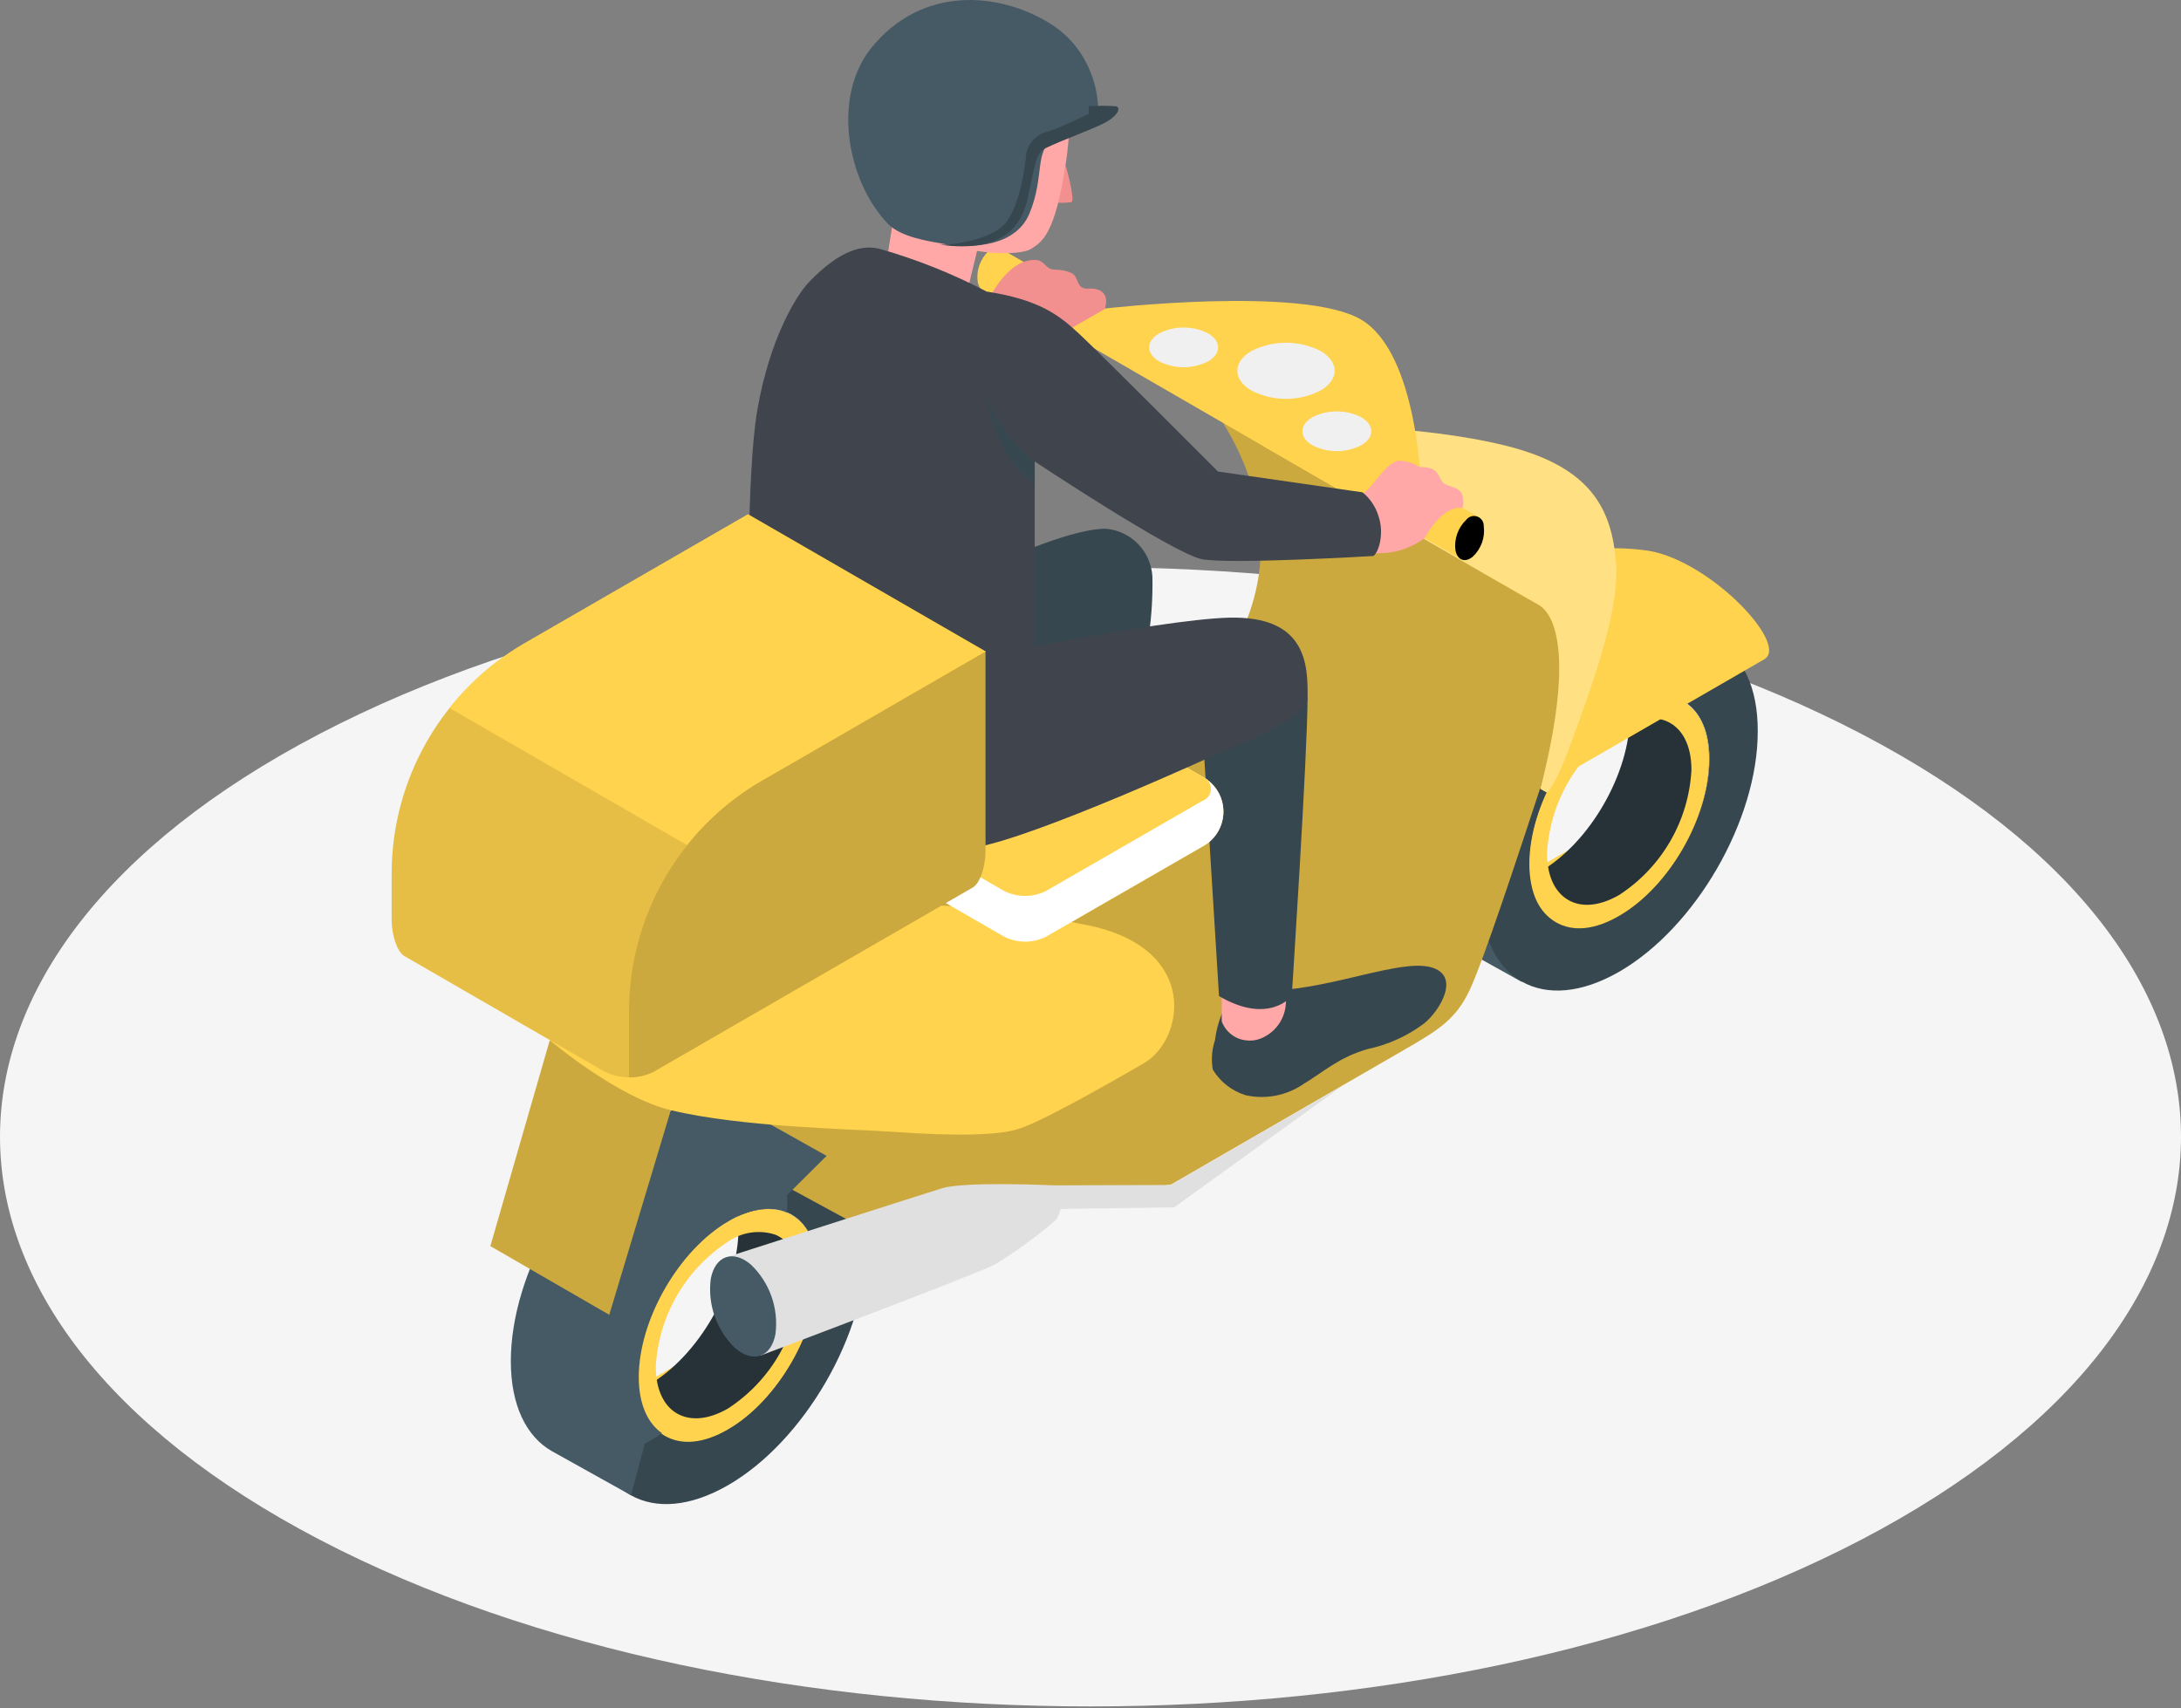 <svg width="323" height="253" viewBox="0 0 323 253" fill="none" xmlns="http://www.w3.org/2000/svg">
<rect x="0" y="0" width="323" height="253" fill="#808080" stroke="none"/>
<path d="M47.3 228.025C110.386 260.978 212.621 260.978 275.692 228.025C338.762 195.072 338.777 141.665 275.692 108.712C212.606 75.759 110.371 75.766 47.3 108.712C-15.77 141.657 -15.763 195.079 47.3 228.025Z" fill="#F5F5F5"/>
<path d="M93.163 212.997L110.752 202.83L104.889 199.451L87.3 209.603L93.163 212.997Z" fill="#FFD34D"/>
<path d="M128.359 192.684L145.963 182.518L140.085 179.139L122.496 189.291L128.359 192.684Z" fill="#FFD34D"/>
<path d="M121.122 188.536C121.122 197.027 115.173 207.309 107.822 211.642C103.909 213.909 100.385 213.981 97.959 212.277C96.981 211.509 96.177 210.541 95.602 209.438C95.027 208.335 94.693 207.122 94.623 205.88C95.117 205.649 95.599 205.394 96.067 205.114C103.418 200.883 109.367 190.558 109.367 182.009C109.374 181.376 109.336 180.744 109.252 180.117C110.353 179.534 111.564 179.187 112.807 179.097C114.05 179.008 115.299 179.178 116.472 179.597C119.361 180.81 121.122 183.944 121.122 188.536Z" fill="#263238"/>
<path d="M122.32 171.088L122.075 170.944C118.378 168.98 113.41 169.341 107.821 172.547C96.485 179.089 87.286 195.003 87.286 208.101C87.286 214.686 89.611 219.292 93.366 221.43C97.121 223.567 102.189 223.206 107.807 219.986C119.143 213.444 128.328 197.515 128.328 184.417C128.342 177.832 126.06 173.226 122.32 171.088ZM107.879 211.61C103.951 213.877 100.427 213.949 98.001 212.231C95.864 210.787 94.564 207.899 94.564 203.927C94.564 195.45 100.529 185.154 107.879 180.822C111.229 178.887 114.276 178.554 116.544 179.551C119.345 180.749 121.107 183.883 121.107 188.504C121.121 197.053 115.172 207.379 107.821 211.639L107.879 211.61Z" fill="#37474F"/>
<path d="M117.221 179.946L117.062 179.859C114.665 178.574 111.415 178.82 107.82 180.885C100.469 185.13 94.505 195.456 94.505 203.99C94.505 208.323 95.949 211.211 98.447 212.655C100.946 214.099 104.224 213.81 107.82 211.702C115.17 207.456 121.12 197.131 121.12 188.596C121.12 184.322 119.632 181.318 117.221 179.946ZM107.82 208.612C104.671 210.431 101.841 210.489 99.877 209.103C98.173 207.904 97.119 205.608 97.119 202.431C97.321 198.719 98.395 195.107 100.255 191.888C102.114 188.669 104.705 185.933 107.82 183.903C108.831 183.197 109.994 182.736 111.215 182.558C112.435 182.38 113.681 182.489 114.852 182.878C117.105 183.845 118.52 186.358 118.52 190.098C118.319 193.808 117.245 197.419 115.386 200.636C113.526 203.853 110.934 206.585 107.82 208.612Z" fill="#FFD34D"/>
<path d="M163.548 172.352L181.151 162.2L175.288 158.807L157.685 168.973L163.548 172.352Z" fill="#FFD34D"/>
<path d="M198.753 152.034L216.343 141.882L210.48 138.488L192.876 148.655L198.753 152.034Z" fill="#FFD34D"/>
<path d="M233.95 131.716L251.539 121.564L245.676 118.17L228.072 128.336L233.95 131.716Z" fill="#FFD34D"/>
<path d="M146.366 37.227C146.55 36.981 146.808 36.801 147.101 36.711C147.395 36.622 147.709 36.628 147.999 36.73C148.289 36.831 148.539 37.022 148.713 37.275C148.886 37.528 148.975 37.83 148.966 38.137C149.078 38.959 148.995 39.796 148.721 40.579C148.447 41.362 147.992 42.069 147.391 42.642C146.236 43.639 145.066 43.234 144.792 41.733C144.68 40.911 144.765 40.074 145.038 39.291C145.312 38.508 145.767 37.8 146.366 37.227Z" fill="#FFD34D"/>
<path d="M159.91 43.601L148.141 36.799L145.556 43.023L157.368 49.839L159.91 43.601Z" fill="#FFD34D"/>
<path d="M158.105 44C159.26 43.018 160.416 43.422 160.704 44.924C160.811 45.745 160.723 46.579 160.447 47.36C160.171 48.14 159.715 48.844 159.116 49.416C157.961 50.412 156.791 50.008 156.517 48.506C156.411 47.683 156.5 46.847 156.776 46.064C157.052 45.282 157.507 44.575 158.105 44Z" fill="#FFD34D"/>
<path d="M248.566 100.956C248.566 101.245 248.566 101.505 248.566 101.794C248.566 102.372 248.566 102.964 248.566 103.556C246.227 102.559 243.18 102.891 239.83 104.827C232.479 109.072 226.515 119.398 226.515 127.932C226.515 131.889 227.815 134.748 229.952 136.236C229.352 136.662 228.73 137.058 228.089 137.42L227.41 137.766L225.374 145.435L213.59 138.864C209.864 136.712 207.568 132.12 207.568 125.564C207.568 112.466 216.753 96.552 228.089 89.996C233.692 86.761 238.761 86.429 242.53 88.552L254.083 95.021L254.328 95.165L248.566 100.956Z" fill="#455A64"/>
<path d="M254.308 95.03L254.063 94.885C250.366 92.921 245.398 93.282 239.81 96.488C228.473 103.03 219.274 118.944 219.274 132.042C219.274 138.627 221.599 143.234 225.354 145.371C229.109 147.508 234.178 147.147 239.795 143.927C251.131 137.385 260.316 121.457 260.316 108.359C260.359 101.774 258.034 97.167 254.308 95.03ZM239.867 135.551C235.939 137.819 232.416 137.891 229.99 136.172C227.852 134.728 226.553 131.84 226.553 127.869C226.553 119.392 232.517 109.095 239.867 104.763C243.218 102.828 246.265 102.496 248.604 103.492C251.406 104.691 253.167 107.825 253.167 112.446C253.139 120.995 247.16 131.32 239.81 135.551H239.867Z" fill="#37474F"/>
<path d="M253.142 112.513C253.142 121.004 247.192 131.286 239.842 135.618C235.928 137.885 232.405 137.958 229.978 136.254C229 135.485 228.197 134.517 227.622 133.414C227.047 132.311 226.713 131.098 226.643 129.856C227.137 129.626 227.618 129.37 228.087 129.091C235.437 124.86 241.387 114.534 241.387 105.985C241.394 105.353 241.355 104.721 241.271 104.094C242.373 103.511 243.584 103.163 244.827 103.074C246.07 102.984 247.318 103.155 248.492 103.574C251.351 104.787 253.142 107.892 253.142 112.513Z" fill="#263238"/>
<path d="M249.214 103.893L249.055 103.792C246.658 102.521 243.394 102.752 239.813 104.832C232.462 109.077 226.498 119.388 226.498 127.937C226.498 132.269 227.942 135.158 230.44 136.602C232.939 138.046 236.217 137.743 239.813 135.634C247.163 131.403 253.113 121.078 253.113 112.529C253.142 108.268 251.698 105.279 249.214 103.893ZM239.813 132.544C236.65 134.378 233.82 134.436 231.87 133.049C230.152 131.851 229.112 129.555 229.112 126.378C229.314 122.666 230.389 119.054 232.248 115.835C234.107 112.615 236.699 109.88 239.813 107.85C242.499 106.29 244.954 106.016 246.831 106.824C249.084 107.792 250.499 110.305 250.499 114.045C250.298 117.752 249.226 121.359 247.369 124.573C245.512 127.787 242.923 130.518 239.813 132.544Z" fill="#FFD34D"/>
<path d="M228.069 116.827L261.283 97.649C265.139 95.411 252.619 82.342 243.304 81.461C238.176 80.841 232.975 81.334 228.055 82.905C228.055 82.905 235.145 91.988 233.932 97.144C232.719 102.299 228.069 116.827 228.069 116.827Z" fill="#FFD34D"/>
<path d="M181.148 62.625C181.148 62.625 229.295 86.915 231.374 88.373C233.454 89.832 231.374 106.771 228.067 116.822C224.76 126.873 219.677 142.325 217.641 146.657C215.605 150.99 212.948 152.607 208.067 155.423L173.408 175.453L126.489 181.171L107.86 171.062L112.713 140.578C112.713 140.578 162.577 114.049 169.408 110.107C176.239 106.165 196.442 87.666 181.148 62.625Z" fill="#FFD34D"/>
<path opacity="0.2" d="M181.148 62.625C181.148 62.625 229.295 86.915 231.374 88.373C233.454 89.832 231.374 106.771 228.067 116.822C224.76 126.873 219.677 142.325 217.641 146.657C215.605 150.99 212.948 152.607 208.067 155.423L173.408 175.453L126.489 181.171L107.86 171.062L112.713 140.578C112.713 140.578 162.577 114.049 169.408 110.107C176.239 106.165 196.442 87.666 181.148 62.625Z" fill="black"/>
<path d="M232.303 111.036C236.636 99.397 239.871 89.75 239.322 83.237C238.658 75.511 235.769 69.201 223.032 66.024C210.295 62.847 192.49 62.904 192.49 62.904L187.074 66.038C187.074 66.038 223.697 87.266 227.856 89.577C230.397 91.021 233.112 97.389 228.13 116.842L228.982 117.333C229.401 117.592 230.917 114.776 232.303 111.036Z" fill="#FFD34D"/>
<path opacity="0.3" d="M232.303 111.036C236.636 99.397 239.871 89.75 239.322 83.237C238.658 75.511 235.769 69.201 223.032 66.024C210.295 62.847 192.49 62.904 192.49 62.904L187.074 66.038C187.074 66.038 223.697 87.266 227.856 89.577C230.397 91.021 233.112 97.389 228.13 116.842L228.982 117.333C229.401 117.592 230.917 114.776 232.303 111.036Z" fill="white"/>
<path d="M204.56 76.175L210.481 72.796C210.481 72.796 210.134 52.276 201.499 47.293C192.863 42.311 163.548 45.705 163.548 45.705L157.685 49.084L204.56 76.175Z" fill="#FFD34D"/>
<path d="M185.358 51.974C182.542 53.606 182.542 56.234 185.358 57.852C186.937 58.656 188.684 59.075 190.456 59.075C192.228 59.075 193.974 58.656 195.553 57.852C198.355 56.234 198.355 53.592 195.553 51.974C193.972 51.177 192.226 50.762 190.456 50.762C188.685 50.762 186.939 51.177 185.358 51.974Z" fill="#F0F0F0"/>
<path d="M194.365 61.789C192.386 62.944 192.386 64.807 194.365 65.948C195.482 66.519 196.72 66.818 197.975 66.818C199.23 66.818 200.468 66.519 201.585 65.948C203.578 64.807 203.578 62.944 201.585 61.789C200.466 61.224 199.229 60.93 197.975 60.93C196.721 60.93 195.484 61.224 194.365 61.789Z" fill="#F0F0F0"/>
<path d="M171.681 49.376C169.688 50.516 169.688 52.379 171.681 53.535C172.801 54.099 174.037 54.394 175.291 54.394C176.545 54.394 177.782 54.099 178.902 53.535C180.895 52.379 180.895 50.516 178.902 49.376C177.784 48.804 176.547 48.506 175.291 48.506C174.036 48.506 172.799 48.804 171.681 49.376Z" fill="#F0F0F0"/>
<path d="M205.485 70.224C206.641 69.227 207.796 69.632 208.085 71.134C208.191 71.957 208.103 72.793 207.827 73.576C207.551 74.358 207.095 75.065 206.496 75.639C206.312 75.885 206.055 76.066 205.761 76.155C205.467 76.245 205.153 76.238 204.863 76.137C204.573 76.035 204.323 75.844 204.15 75.591C203.976 75.338 203.887 75.036 203.897 74.729C203.786 73.906 203.872 73.069 204.148 72.285C204.424 71.502 204.882 70.795 205.485 70.224Z" fill="#FFD34D"/>
<path d="M218.96 76.601L207.176 69.799L204.605 76.023L216.404 82.825L218.96 76.601Z" fill="#FFD34D"/>
<path d="M217.138 76.999C217.322 76.753 217.579 76.572 217.873 76.483C218.167 76.393 218.481 76.4 218.771 76.501C219.061 76.602 219.311 76.793 219.484 77.046C219.658 77.3 219.747 77.601 219.737 77.908C219.847 78.731 219.761 79.569 219.485 80.352C219.208 81.135 218.751 81.842 218.149 82.414C216.994 83.41 215.838 82.992 215.549 81.504C215.442 80.681 215.53 79.844 215.806 79.062C216.082 78.279 216.538 77.572 217.138 76.999Z" fill="#FFD34D"/>
<path d="M217.138 76.999C217.322 76.753 217.579 76.572 217.873 76.483C218.167 76.393 218.481 76.4 218.771 76.501C219.061 76.602 219.311 76.793 219.484 77.046C219.658 77.3 219.747 77.601 219.737 77.908C219.847 78.731 219.761 79.569 219.485 80.352C219.208 81.135 218.751 81.842 218.149 82.414C216.994 83.41 215.838 82.992 215.549 81.504C215.442 80.681 215.53 79.844 215.806 79.062C216.082 78.279 216.538 77.572 217.138 76.999Z" fill="black"/>
<path d="M116.578 176.991C116.578 177.28 116.578 177.54 116.578 177.829C116.578 178.407 116.578 178.999 116.578 179.591C114.239 178.594 111.192 178.927 107.914 180.862C100.563 185.107 94.599 195.433 94.599 203.967C94.599 207.924 95.899 210.783 98.036 212.271C97.436 212.698 96.814 213.093 96.173 213.455L95.494 213.802L93.458 221.47L81.674 214.899C77.948 212.747 75.652 208.155 75.652 201.599C75.652 188.501 84.837 172.587 96.173 166.031C101.776 162.796 106.845 162.464 110.614 164.587L122.167 171.056L122.412 171.201L116.578 176.991Z" fill="#455A64"/>
<path d="M81.419 154.076L72.624 184.561L90.228 194.728L99.34 164.43L81.419 154.076Z" fill="#FFD34D"/>
<path opacity="0.2" d="M81.419 154.076L72.624 184.561L90.228 194.728L99.34 164.43L81.419 154.076Z" fill="black"/>
<path d="M81.429 154.074C81.429 154.074 91.407 162.551 99.35 164.429C109.776 166.956 126.355 167.23 132.232 167.635C141.215 168.255 148.002 168.241 151.179 167.1C155.294 165.656 166.356 159.23 169.418 157.468C175.281 154.089 177.779 140.789 161.62 137.15C150.693 134.886 139.564 133.749 128.405 133.756L81.429 154.074Z" fill="#FFD34D"/>
<path d="M180.94 150.17C180.437 151.426 180.098 152.742 179.929 154.084C179.464 155.479 179.354 156.968 179.611 158.416C180.712 160.237 182.444 161.589 184.478 162.214C185.943 162.54 187.459 162.561 188.932 162.275C190.406 161.989 191.804 161.403 193.041 160.553C196.031 158.763 198.283 156.597 202.529 155.384C205.564 154.741 208.422 153.445 210.905 151.586C213.259 149.694 216.407 144.466 211.901 143.253C207.396 142.04 197.605 146.315 188.68 146.704L180.94 150.17Z" fill="#37474F"/>
<path d="M180.935 144.594V151.265C181.208 152.015 181.683 152.675 182.307 153.172C182.931 153.669 183.681 153.983 184.473 154.082C185.198 154.188 185.938 154.108 186.624 153.85C187.706 153.437 188.643 152.717 189.321 151.778C189.998 150.839 190.386 149.722 190.437 148.565L190.697 144.594H180.935Z" fill="#FFA8A7"/>
<path d="M193.645 103.326C193.645 111.63 191.306 147.53 191.306 147.53C191.306 147.53 187.912 151.862 180.533 147.53L178.049 107.413L193.645 103.326Z" fill="#37474F"/>
<path d="M154.94 138.72L178.046 125.405C178.993 124.908 179.786 124.162 180.339 123.247C180.892 122.332 181.184 121.283 181.184 120.214C181.184 119.144 180.892 118.095 180.339 117.18C179.786 116.265 178.993 115.519 178.046 115.022L160.832 105.087C159.863 104.596 158.792 104.34 157.706 104.34C156.619 104.34 155.548 104.596 154.579 105.087L131.474 118.401C130.531 118.902 129.742 119.649 129.192 120.564C128.642 121.479 128.352 122.526 128.352 123.593C128.352 124.66 128.642 125.707 129.192 126.622C129.742 127.536 130.531 128.284 131.474 128.784L148.687 138.72C149.656 139.211 150.727 139.467 151.814 139.467C152.9 139.467 153.971 139.211 154.94 138.72Z" fill="#FFD34D"/>
<path d="M154.94 138.72L178.046 125.405C178.993 124.908 179.786 124.162 180.339 123.247C180.892 122.332 181.184 121.283 181.184 120.214C181.184 119.144 180.892 118.095 180.339 117.18C179.786 116.265 178.993 115.519 178.046 115.022L160.832 105.087C159.863 104.596 158.792 104.34 157.706 104.34C156.619 104.34 155.548 104.596 154.579 105.087L131.474 118.401C130.531 118.902 129.742 119.649 129.192 120.564C128.642 121.479 128.352 122.526 128.352 123.593C128.352 124.66 128.642 125.707 129.192 126.622C129.742 127.536 130.531 128.284 131.474 128.784L148.687 138.72C149.656 139.211 150.727 139.467 151.814 139.467C152.9 139.467 153.971 139.211 154.94 138.72Z" fill="white"/>
<path d="M131.47 122.012L148.684 131.947C149.653 132.438 150.724 132.694 151.811 132.694C152.897 132.694 153.968 132.438 154.937 131.947L178.043 118.632C178.42 118.504 178.748 118.261 178.98 117.938C179.212 117.614 179.336 117.226 179.336 116.827C179.336 116.429 179.212 116.041 178.98 115.717C178.748 115.393 178.42 115.15 178.043 115.022L160.829 105.087C159.86 104.596 158.789 104.34 157.703 104.34C156.616 104.34 155.545 104.596 154.576 105.087L131.47 118.401C131.093 118.529 130.766 118.772 130.534 119.096C130.302 119.42 130.177 119.808 130.177 120.206C130.177 120.605 130.302 120.993 130.534 121.317C130.766 121.641 131.093 121.884 131.47 122.012Z" fill="#FFD34D"/>
<path d="M145.557 33.639L142.626 45.726L130.033 46.492L132.748 29.74L145.557 33.639Z" fill="#FFA8A7"/>
<path d="M157.837 24.537C157.837 24.537 159.281 29.649 158.689 29.938C157.78 30.077 156.855 30.077 155.945 29.938L157.837 24.537Z" fill="#F28F8F"/>
<path d="M155.417 8.211C157.439 10.594 159.287 14.508 157.857 24.096C156.298 34.581 154.363 35.794 152.803 36.804C150.767 38.133 142.622 37.425 140.326 35.75C137.568 33.743 133.308 27.375 132.297 21.093C131.113 13.713 133.582 5.525 139.012 4.125C146.651 2.146 153.698 6.19 155.417 8.211Z" fill="#FFA8A7"/>
<path d="M131.476 33.124C133.425 35.146 137.426 35.695 139.938 36.157C142.451 36.619 150.177 37.125 152.459 31.623C154.74 26.121 153.181 22.164 155.982 20.835C158.784 19.507 161.585 18.64 162.322 17.947C163.058 17.254 163.073 8.199 155.549 3.506C148.025 -1.187 136.501 -2.27 128.92 7.246C123.172 14.597 125.526 26.915 131.476 33.124Z" fill="#455A64"/>
<path d="M139.058 36.222C141.007 36.396 147.173 35.428 149.036 32.886C150.899 30.345 151.65 25.796 151.925 23.413C151.95 22.475 152.294 21.573 152.9 20.856C153.507 20.14 154.339 19.651 155.26 19.471C157.123 18.879 161.239 16.857 161.239 16.857V15.73C162.566 15.647 163.897 15.647 165.225 15.73C166.091 15.889 165.615 17.175 163.42 18.287C161.225 19.399 155.203 21.55 154.278 22.287C153.354 23.023 152.921 26.128 152.184 29.435C151.448 32.742 149.166 37.681 139.058 36.222Z" fill="#37474F"/>
<path d="M156.39 49.91L163.61 45.766C164.304 43.672 163.192 42.618 161.228 42.748C159.264 42.878 159.87 40.972 158.672 40.437C157.097 39.715 156.202 40.12 155.495 39.787C154.787 39.455 154.484 38.618 153.559 38.517C149.429 38.127 146.613 44.019 146.613 44.019L156.39 49.91Z" fill="#F28F8F"/>
<path d="M107.373 102.943C107.373 102.943 139.273 87.13 144.833 84.574C150.393 82.018 159.115 78.307 163.751 78.307C165.562 78.456 167.259 79.254 168.53 80.554C169.8 81.854 170.559 83.568 170.668 85.383C170.728 88.168 170.569 90.954 170.191 93.715C161.427 96.59 152.471 98.844 143.389 100.459C130.118 102.77 107.373 102.943 107.373 102.943Z" fill="#37474F"/>
<path d="M110.84 93.795C110.84 100.351 110.219 107.167 112.948 111.961C115.678 116.756 130.465 127.846 144.387 125.521C153.484 123.991 180.489 111.557 180.489 111.557C180.489 111.557 193.587 106.748 193.645 103.326C193.731 98.286 193.385 91.181 181.962 91.484C171.55 91.758 140.834 98.17 140.834 98.17L110.84 93.795Z" fill="#3F444D"/>
<path d="M119.749 41.845C124.688 36.689 128.024 36.256 130.392 36.891C135.835 38.449 141.105 40.559 146.119 43.188C146.119 43.188 144.212 61.643 153.238 66.957V95.724C153.238 95.724 152.964 98.843 149.036 101.948C145.57 104.677 137.728 107.436 128.371 106.656C117.251 105.732 110.839 93.789 110.839 93.789C110.839 93.789 110.55 70.265 112.124 60.921C113.973 50.018 118.045 43.635 119.749 41.845Z" fill="#3F444D"/>
<path d="M153.236 68.367C153.236 68.367 147.777 64.034 146.116 58.402C146.116 58.402 146.766 67.24 153.236 71.717V68.367Z" fill="#37474F"/>
<path d="M203.767 81.929C206.36 82.036 208.91 81.245 210.988 79.691C210.988 79.691 213.5 74.809 216.591 75.228C216.591 75.228 217.14 73.149 215.869 72.47C214.598 71.791 214.049 71.979 213.529 71.257C213.009 70.535 212.952 69.192 210.641 69.192C209.688 69.192 209.818 68.513 207.507 68.239C205.197 67.964 202.915 73.293 201.226 73.293L203.767 81.929Z" fill="#FFA8A7"/>
<path d="M146.125 43.182C154.053 44.409 156.927 46.763 159.815 49.435C162.703 52.106 180.379 69.84 180.379 69.84L201.78 72.916C202.905 73.826 203.73 75.054 204.149 76.439C205.015 78.952 204.235 81.696 203.412 82.346C203.412 82.346 182.184 83.617 178.011 82.822C173.837 82.028 153.172 68.309 153.172 68.309C151.197 66.82 149.54 64.949 148.3 62.809C147.06 60.668 146.261 58.301 145.952 55.846C144.609 47.139 146.125 43.182 146.125 43.182Z" fill="#3F444D"/>
<path d="M127.086 119.462L94.29 159.493C93.926 159.539 93.56 159.563 93.193 159.565C91.892 159.585 90.607 159.283 89.453 158.684L61.755 142.683L59.877 141.6C58.852 141.008 58 138.582 58 136.185V129.441C57.999 122.513 59.821 115.707 63.284 109.707C66.747 103.707 71.728 98.724 77.726 95.259L110.796 76.168L145.989 96.487L127.086 119.462Z" fill="#FFD34D"/>
<g opacity="0.1">
<path d="M127.086 119.452L94.29 159.483C93.926 159.529 93.56 159.553 93.193 159.555C91.892 159.576 90.607 159.273 89.453 158.674L61.755 142.674L59.877 141.59C58.852 140.998 58 138.572 58 136.175V129.431C57.999 122.503 59.821 115.698 63.284 109.697C66.747 103.697 71.728 98.714 77.726 95.249L110.796 76.158L145.989 96.477L127.086 119.452Z" fill="black"/>
</g>
<path d="M115.774 133.271L145.941 96.504L110.748 76.186L77.693 95.262C73.417 97.738 69.645 100.995 66.573 104.865L115.774 133.271Z" fill="#FFD34D"/>
<path d="M145.946 126.02C145.946 128.417 145.108 130.843 144.068 131.436L142.191 132.519L96.904 158.671C96.08 159.115 95.178 159.395 94.247 159.494C93.883 159.541 93.516 159.565 93.149 159.567V149.761C93.148 142.832 94.972 136.024 98.438 130.024C101.903 124.023 106.888 119.041 112.89 115.579L116.63 113.428L145.946 96.488V126.02Z" fill="#FFD34D"/>
<g opacity="0.2">
<path d="M145.95 126.036C145.95 128.433 145.112 130.859 144.072 131.451L142.195 132.534L96.908 158.687C96.084 159.131 95.181 159.411 94.251 159.51C93.887 159.556 93.52 159.58 93.153 159.582V149.777C93.152 142.847 94.976 136.04 98.442 130.04C101.907 124.039 106.892 119.057 112.894 115.595L116.634 113.443L145.95 96.504V126.036Z" fill="black"/>
</g>
<path d="M155.666 175.568L173.385 175.51L198.744 160.867L173.905 178.817L155.204 179.077L155.666 175.568Z" fill="#E0E0E0"/>
<path d="M112.644 200.769C112.644 200.769 144.588 188.725 147.303 187.31C150.489 185.357 153.512 183.15 156.343 180.71C156.921 179.946 157.192 178.994 157.104 178.04C157.016 177.086 156.574 176.2 155.866 175.555C155.866 175.555 142.869 174.963 139.534 175.988C137.671 176.551 107.604 186.198 107.604 186.198L112.644 200.769Z" fill="#E0E0E0"/>
<path d="M111.216 187.31C108.574 185.042 105.917 185.981 105.267 189.389C105.019 191.269 105.217 193.182 105.847 194.971C106.477 196.76 107.52 198.375 108.891 199.686C111.534 201.953 114.191 201.029 114.841 197.606C115.088 195.726 114.889 193.814 114.259 192.025C113.629 190.236 112.587 188.62 111.216 187.31Z" fill="#455A64"/>
</svg>
